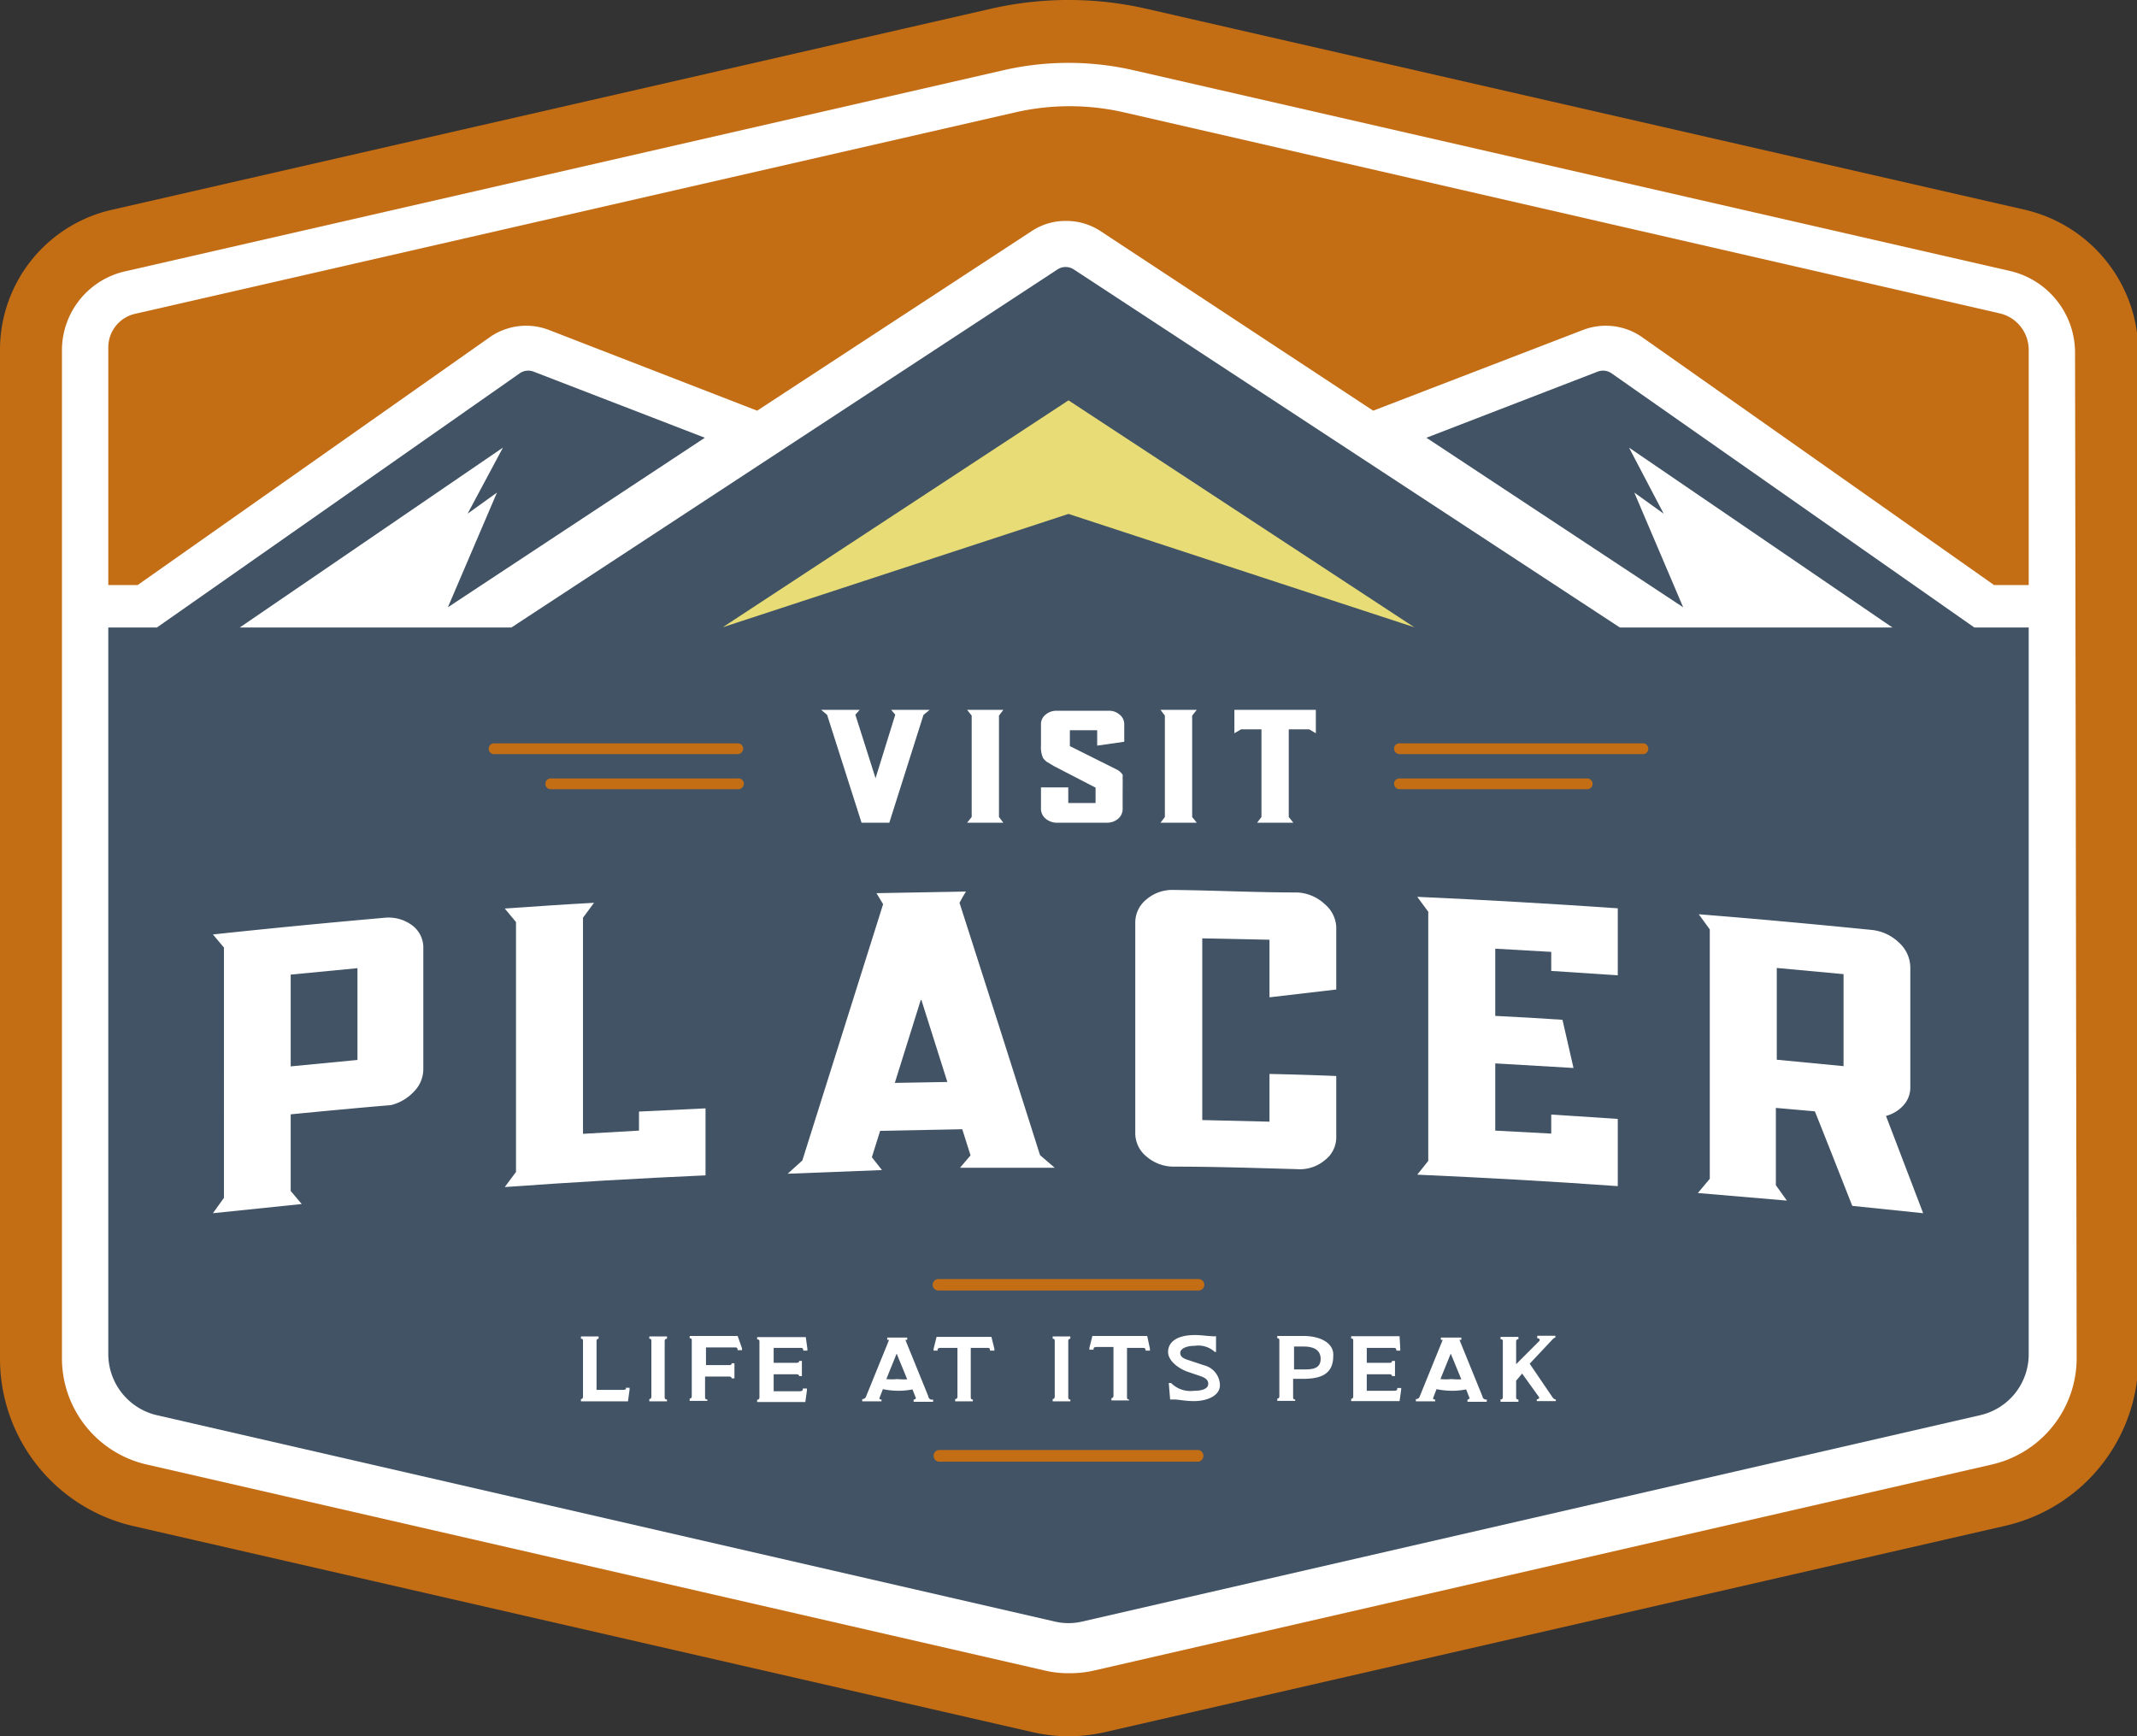 <svg xmlns="http://www.w3.org/2000/svg" viewBox="0 0 93.14 75.68"><rect x="0" y="0" width="93.14" height="75.68" fill="#333333" stroke="none"/><defs><style>.cls-1{fill:#c36d15;}.cls-2{fill:#fff;}.cls-3{fill:#415364;}.cls-4{fill:#e7dc76;}</style></defs><g id="Layer_2" data-name="Layer 2"><g id="Layer_1-2" data-name="Layer 1"><path class="cls-1" d="M46.57,75.68a7.23,7.23,0,0,1-1.52-.17l-39.27-9A7.49,7.49,0,0,1,0,59.15V15.32A6.26,6.26,0,0,1,4.85,9.15L43.15.39A15.19,15.19,0,0,1,50,.39l38.2,8.74a6.39,6.39,0,0,1,5,6.29V59.14a7.47,7.47,0,0,1-5.78,7.36l-39.27,9A7.23,7.23,0,0,1,46.57,75.68Z"/><path class="cls-2" d="M90.44,15.42a3.66,3.66,0,0,0-2.84-3.61L49.4,3.06a12.67,12.67,0,0,0-5.66,0L5.44,11.83A3.53,3.53,0,0,0,2.7,15.32V59.15a4.75,4.75,0,0,0,3.68,4.68l39.23,9a4.41,4.41,0,0,0,1,.1,4.57,4.57,0,0,0,1-.1l39.22-9a4.76,4.76,0,0,0,3.68-4.69Z"/><path class="cls-3" d="M86.05,27.35,70.25,16.28a.65.65,0,0,0-.62-.08l-7.46,2.88,11.19,7.39-2.13-5,1.28.92L71,19.51l11.48,7.84H70.6L46.81,11.75a.65.65,0,0,0-.73,0L22.29,27.35H10.45l11.47-7.84-1.54,2.88,1.28-.92-2.14,5,11.2-7.39L23.26,16.2a.65.65,0,0,0-.62.08L6.84,27.35H4.72V59a2.74,2.74,0,0,0,2.1,2.68l39.16,9a2.61,2.61,0,0,0,1.18,0l39.16-9A2.72,2.72,0,0,0,88.42,59V27.35Z"/><path class="cls-1" d="M4.72,15.16V25.5H6L21.4,14.66a2.77,2.77,0,0,1,2.52-.28L33,17.9,45,10.05a2.65,2.65,0,0,1,1.46-.42,2.71,2.71,0,0,1,1.47.42L59.85,17.9,69,14.38a2.77,2.77,0,0,1,2.52.28L86.91,25.5h1.51V15.26a1.63,1.63,0,0,0-1.26-1.6L49,4.9a10.62,10.62,0,0,0-4.76,0L5.88,13.68A1.5,1.5,0,0,0,4.72,15.16Z"/><path class="cls-2" d="M38,50.44l.36-1.15,3.58-.07.36,1.14-.46.54,4.13,0-.64-.55q-1.75-5.53-3.51-11c.09-.17.18-.33.28-.49l-3.9.07.29.48q-1.76,5.58-3.52,11.17l-.64.58L38.44,51Zm2.16-6.85c.38,1.19.75,2.38,1.13,3.57L39,47.2C39.38,46,39.75,44.79,40.13,43.59Z"/><path class="cls-2" d="M18,40.36A1.72,1.72,0,0,0,16.79,40q-3.77.33-7.51.73l.48.57V52.21l-.48.67,3.87-.4-.48-.57V48.57c1.45-.14,2.91-.28,4.36-.4v0a2,2,0,0,0,1-.58,1.39,1.39,0,0,0,.42-1V41.35A1.21,1.21,0,0,0,18,40.36ZM15.58,46.2l-2.91.28v-4l2.91-.28Z"/><path class="cls-1" d="M32.39,32.63a.23.23,0,0,0-.24-.23H21.53a.23.23,0,0,0-.23.23.23.23,0,0,0,.23.24H32.15A.24.24,0,0,0,32.39,32.63Z"/><path class="cls-1" d="M32.15,33.93H24a.23.23,0,0,0-.23.23.23.23,0,0,0,.23.24h8.18a.24.24,0,0,0,.24-.24A.23.23,0,0,0,32.15,33.93Z"/><path class="cls-2" d="M27.17,60.58H26V58.44s0-.09.09-.09v-.1h-.77v.1c.09,0,.09.06.09.09v2.45s0,.09-.09.09v.1h2.05l.07-.51,0-.08-.18,0C27.32,60.53,27.27,60.58,27.17,60.58Z"/><path class="cls-2" d="M28.3,58.35c.09,0,.09.06.09.09v2.45s0,.09-.09.09v.1h.77V61c-.1,0-.1-.06-.1-.09V58.44s0-.09.1-.09v-.1H28.3Z"/><path class="cls-2" d="M22,51.74c2.92-.21,5.83-.38,8.75-.51V48.31l-2.9.14v.83l-2.44.14V40l.48-.65c-1.3.07-2.59.16-3.89.25l.49.59V51.08Z"/><polygon class="cls-2" points="50.58 35.86 52.16 35.86 51.96 35.61 51.96 31.19 52.16 30.94 50.58 30.94 50.77 31.19 50.77 35.61 50.58 35.86"/><path class="cls-2" d="M32.15,58.23l-.09,0h-2v.1c.09,0,.09.06.09.09v2.45s0,.09-.09.09v.1h.77V61c-.1,0-.1-.06-.1-.09V60h1.06s.1,0,.1.08h.12v-.66h-.12c0,.08-.07.08-.1.08H30.77v-.77H32c.11,0,.15,0,.15.12l.19,0,0-.08Z"/><path class="cls-2" d="M46.06,35.86h2.18a.75.75,0,0,0,.49-.17.56.56,0,0,0,.2-.42v-.92a.88.88,0,0,0,0-.14.57.57,0,0,0,0-.12.41.41,0,0,0,0-.12l0-.1a.31.31,0,0,0,0-.1.69.69,0,0,0-.3-.25l-2-1v-.69h1.19v.67l1.18-.17v-.76a.53.53,0,0,0-.2-.42.7.7,0,0,0-.49-.17H46.06a.72.72,0,0,0-.49.17.53.53,0,0,0-.2.42v.93a1.17,1.17,0,0,0,.09.54.91.91,0,0,0,.17.17l.32.19,1.8.93V35H46.56v-.68H45.37v.94a.56.56,0,0,0,.2.42A.77.77,0,0,0,46.06,35.86Z"/><path class="cls-2" d="M49.78,58.75c.1,0,.15,0,.15.12l.19,0,0-.08L50,58.23l-.09,0h-2.2l-.1,0-.13.52,0,.08.18,0c0-.07,0-.12.15-.12h.72v2.14s0,.09-.09.09v.1h.77V61c-.09,0-.09-.06-.09-.09V58.75Z"/><polygon class="cls-2" points="54.98 31.79 54.98 35.61 54.79 35.86 56.37 35.86 56.17 35.61 56.17 31.79 57.06 31.79 57.35 31.96 57.35 30.94 53.8 30.94 53.8 31.96 54.09 31.79 54.98 31.79"/><polygon class="cls-2" points="37.55 35.86 38.76 35.86 40.25 31.16 40.52 30.94 38.84 30.94 39.02 31.15 38.16 33.92 37.28 31.15 37.47 30.94 35.79 30.94 36.05 31.16 37.55 35.86"/><path class="cls-1" d="M52.49,56a.25.25,0,0,0-.25-.25H40.9a.25.25,0,0,0,0,.5H52.24A.25.25,0,0,0,52.49,56Z"/><polygon class="cls-2" points="42.15 35.86 43.73 35.86 43.54 35.61 43.54 31.19 43.73 30.94 42.15 30.94 42.35 31.19 42.35 35.61 42.15 35.86"/><path class="cls-2" d="M46.65,58.35v-.1h-.77v.1c.09,0,.09.06.09.09v2.45s0,.09-.09.09v.1h.77V61c-.09,0-.09-.06-.09-.09V58.44S46.56,58.35,46.65,58.35Z"/><path class="cls-1" d="M52.24,63.2H40.9a.26.26,0,0,0,0,.51H52.24a.26.26,0,0,0,0-.51Z"/><path class="cls-2" d="M62.25,39.74V50.6l-.48.6c2.91.13,5.83.29,8.74.5V48.77l-2.9-.19v.83l-2.44-.13V46.35l3.41.2-.48-2.1c-1-.07-1.95-.12-2.93-.17V41.35l2.44.14v.83l2.9.19V39.59c-2.91-.2-5.83-.37-8.74-.5Z"/><path class="cls-2" d="M34.86,58.75c.1,0,.15,0,.15.12l.18,0,0-.08-.07-.51H33v.1c.1,0,.1.06.1.09v2.45s0,.09-.1.09v.1H35.1l.07-.51,0-.08-.18,0c0,.07,0,.12-.15.12H33.72V59.9h1s.11,0,.11.08h.12v-.66h-.12c0,.08-.08.08-.11.08h-1v-.65Z"/><path class="cls-1" d="M69.17,33.93H61a.23.23,0,0,0-.24.23.24.24,0,0,0,.24.24h8.18a.23.23,0,0,0,.23-.24A.23.23,0,0,0,69.17,33.93Z"/><path class="cls-2" d="M64.61,60.86l-1-2.46s0,0,.08,0v-.1H62.8v.1c.05,0,.07,0,.08,0l-1,2.46a.16.16,0,0,1-.17.12v.1h.84V61c-.05,0-.09,0-.09-.06l.15-.39a3.62,3.62,0,0,0,.67.07,3.11,3.11,0,0,0,.62-.06l.15.38a.09.09,0,0,1-.09.06v.1h.84V61A.16.16,0,0,1,64.61,60.86Zm-1.35-.75a2.59,2.59,0,0,1-.48,0L63.23,59l.46,1.12A3,3,0,0,1,63.26,60.11Z"/><path class="cls-2" d="M82.2,48.64a1.57,1.57,0,0,0,.76-.46,1.16,1.16,0,0,0,.3-.79V42.16a1.48,1.48,0,0,0-.5-1.08,2,2,0,0,0-1.21-.55c-2.5-.25-5-.48-7.51-.68l.48.66V51.38L74,52l3.88.33-.48-.67V48.29l1.7.15c.55,1.37,1.09,2.75,1.63,4.12l3.09.32Zm-1.85-2.17-2.91-.28v-4l2.91.27Z"/><path class="cls-1" d="M71.61,32.4H61a.23.23,0,0,0-.24.23.24.24,0,0,0,.24.24H71.61a.23.23,0,0,0,.23-.24A.23.23,0,0,0,71.61,32.4Z"/><path class="cls-2" d="M67,58.33c.1,0,.14.07.08.13l-1,1v-1s0-.09.1-.09v-.1h-.78v.1c.1,0,.1.06.1.09v2.45s0,.09-.1.09v.1h.78V61c-.1,0-.1-.06-.1-.09v-.73l.26-.31.72,1c.06.06,0,.12-.08.12v.08h.83V61s-.08,0-.14-.09l-1-1.47.94-1c.07-.08.13-.14.18-.14v-.08H67Z"/><path class="cls-2" d="M40.46,60.86l-1-2.46s0,0,.08,0v-.1h-.87v.1c.05,0,.07,0,.08,0l-1,2.46a.16.16,0,0,1-.17.12v.1h.84V61c-.05,0-.09,0-.09-.06l.15-.39a3.62,3.62,0,0,0,.67.07,3.11,3.11,0,0,0,.62-.06l.15.38a.09.09,0,0,1-.1.06v.1h.85V61A.16.16,0,0,1,40.46,60.86Zm-1.35-.75a2.59,2.59,0,0,1-.48,0L39.08,59l.46,1.12A3,3,0,0,1,39.11,60.11Z"/><path class="cls-2" d="M41,58.75h.73v2.14s0,.09-.1.09v.1h.77V61c-.09,0-.09-.06-.09-.09V58.75H43c.11,0,.15,0,.15.12l.19,0,0-.08-.13-.52-.09,0h-2.2l-.1,0-.13.52,0,.08.18,0C40.84,58.8,40.89,58.75,41,58.75Z"/><path class="cls-2" d="M52.48,59.51l-.69-.23c-.27-.08-.35-.18-.35-.32s.21-.3.63-.3a1.06,1.06,0,0,1,.88.27H53L53,58.24a.66.66,0,0,1-.18,0c-.12,0-.49-.05-.73-.05-.85,0-1.18.34-1.18.74s.5.76.94.89l.41.14c.28.09.4.18.4.36s-.2.3-.62.3a1.19,1.19,0,0,1-1-.34l-.1,0L51,61l.21,0c.13,0,.47.07.82.07.63,0,1.14-.26,1.14-.69A.91.91,0,0,0,52.48,59.51Z"/><path class="cls-2" d="M60.71,58.75c.1,0,.15,0,.15.12l.17,0v-.08L61,58.24H58.89v.1c.09,0,.09.06.09.09v2.45s0,.09-.09.09v.1H61l.07-.51V60.5l-.17,0c0,.07,0,.12-.15.12H59.57V59.9h1s.1,0,.1.08h.13v-.66h-.13c0,.08-.07.08-.1.08h-1v-.65Z"/><path class="cls-2" d="M56.54,38.9c-1.79,0-3.58-.09-5.37-.11a1.74,1.74,0,0,0-1.2.41,1.29,1.29,0,0,0-.49,1v9.21a1.31,1.31,0,0,0,.49,1,1.81,1.81,0,0,0,1.2.44c1.79,0,3.58.06,5.37.11a1.68,1.68,0,0,0,1.2-.39,1.25,1.25,0,0,0,.5-1V46.9q-1.45-.06-2.91-.09v2.08l-2.93-.07V40.9l2.93.06v2.51l2.91-.34V40.41a1.38,1.38,0,0,0-.5-1A1.88,1.88,0,0,0,56.54,38.9Z"/><path class="cls-2" d="M56.76,58.23l-1,0h-.09v.1c.09,0,.09.06.09.09v2.45s0,.09-.09.09v.1h.78V61c-.09,0-.09-.06-.09-.09V60.1h.42c.79,0,1.33-.2,1.33-1C58.15,58.58,57.61,58.22,56.76,58.23Zm.07,1.46H56.4v-1h.43c.32,0,.73.09.73.54S57.15,59.69,56.83,59.69Z"/><polygon class="cls-4" points="46.57 17.45 46.57 17.45 31.5 27.34 46.57 22.4 46.57 22.4 61.64 27.34 46.57 17.45"/></g></g></svg>